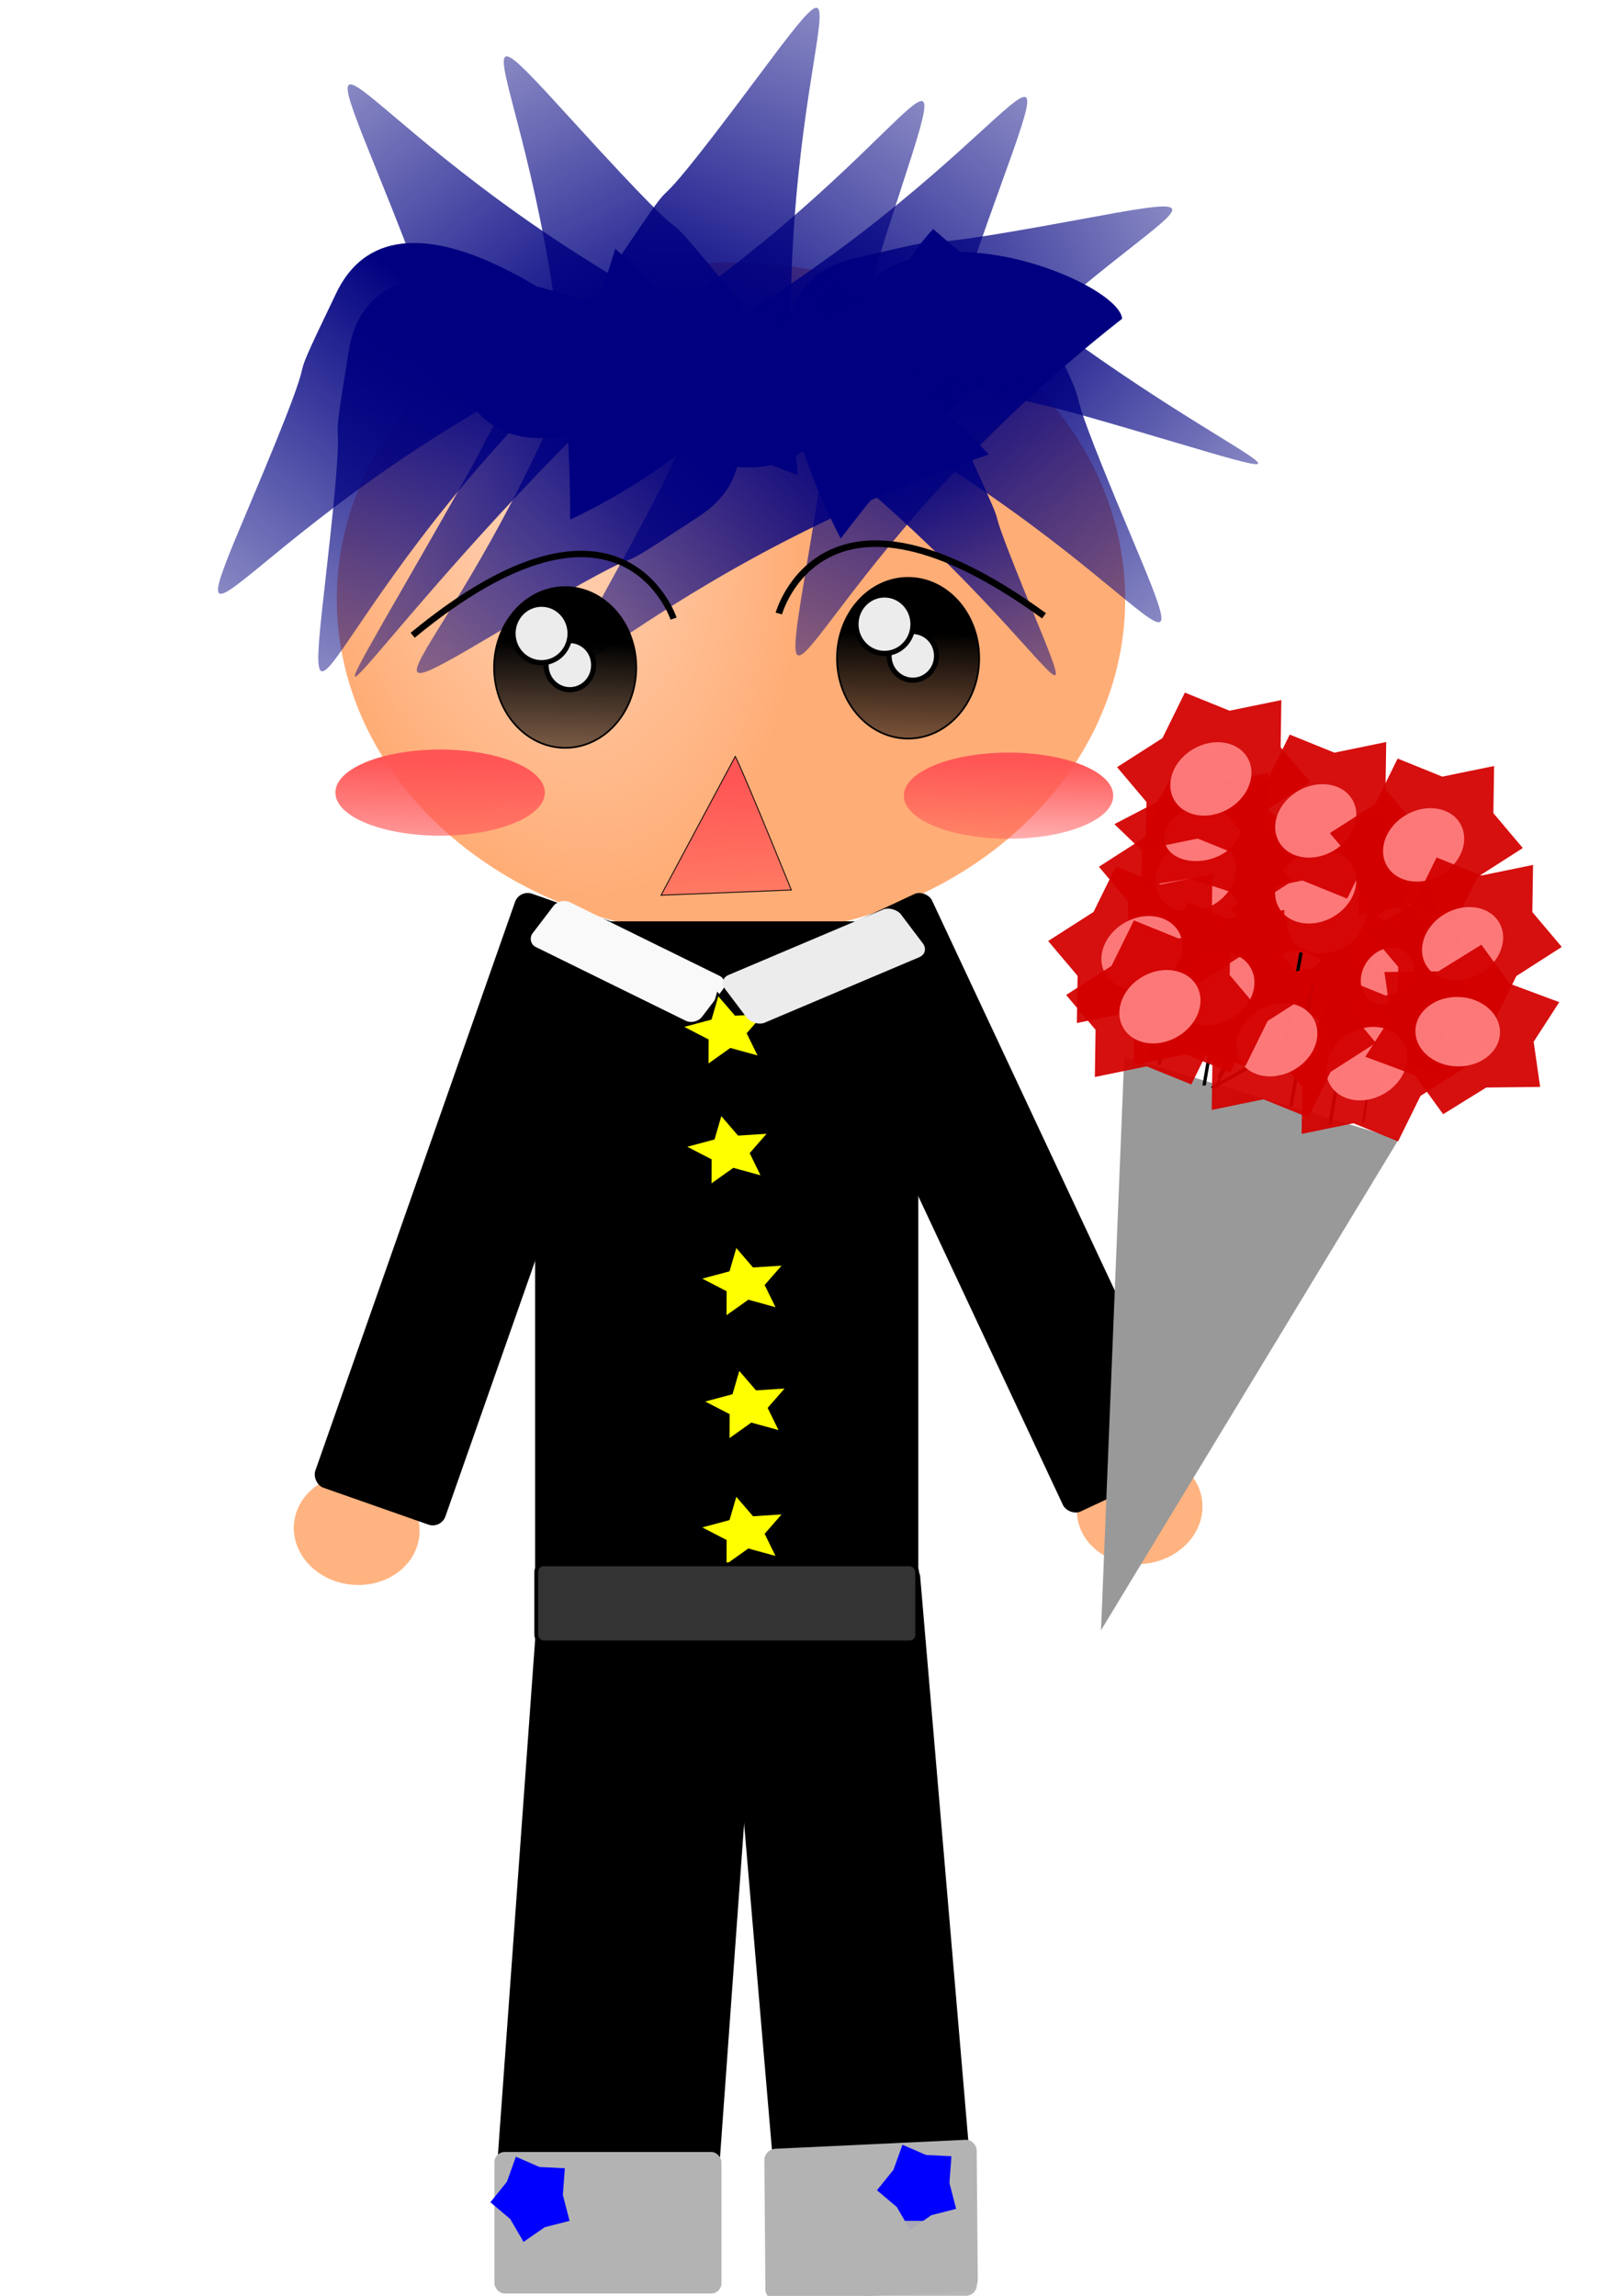 <?xml version="1.0"?>
<svg
    xmlns:rdf="http://www.w3.org/1999/02/22-rdf-syntax-ns#"
    xmlns="http://www.w3.org/2000/svg"
    xmlns:cc="http://creativecommons.org/ns#"
    xmlns:xlink="http://www.w3.org/1999/xlink"
    xmlns:dc="http://purl.org/dc/elements/1.1/"
    xmlns:svg="http://www.w3.org/2000/svg"
    xmlns:inkscape="http://www.inkscape.org/namespaces/inkscape"
    xmlns:sodipodi="http://sodipodi.sourceforge.net/DTD/sodipodi-0.dtd"
    xmlns:ns1="http://sozi.baierouge.fr"
    id="svg2"
    viewBox="0 0 744.09 1052.4"
    version="1.1"
  >
  <defs
      id="defs4"
    >
    <linearGradient
        id="linearGradient3944"
      >
      <stop
          id="stop3946"
          stop-color="#000080"
          offset="0"
      />
      <stop
          id="stop3948"
          stop-color="#000080"
          stop-opacity="0"
          offset="1"
      />
    </linearGradient
    >
    <radialGradient
        id="radialGradient3777"
        gradientUnits="userSpaceOnUse"
        cy="254.17"
        cx="209.45"
        gradientTransform="matrix(.284 .792 -.583 .21 306.08 59.274)"
        r="275.48"
      >
      <stop
          id="stop3773"
          stop-color="#fca"
          offset="0"
      />
      <stop
          id="stop3775"
          stop-color="#f95"
          offset="1"
      />
    </radialGradient
    >
    <filter
        id="filter4155"
      >
      <feGaussianBlur
          id="feGaussianBlur4157"
          stdDeviation="3.431"
      />
    </filter
    >
    <filter
        id="filter4159"
        y="-.136"
        width="1.256"
        x="-.128"
        height="1.272"
      >
      <feGaussianBlur
          id="feGaussianBlur4161"
          stdDeviation="5.223"
      />
    </filter
    >
    <linearGradient
        id="linearGradient5460"
        x1="-240.84"
        gradientUnits="userSpaceOnUse"
        x2="-244.54"
        y1="220.74"
        y2="348.37"
      >
      <stop
          id="stop5456"
          offset="0"
      />
      <stop
          id="stop5458"
          stop-opacity="0"
          offset="1"
      />
    </linearGradient
    >
    <linearGradient
        id="linearGradient5545"
        y2="274.78"
        gradientUnits="userSpaceOnUse"
        y1="115.52"
        x2="-347.13"
        x1="-337.03"
      >
      <stop
          id="stop5549"
          stop-color="#f55"
          offset="0"
      />
      <stop
          id="stop5551"
          stop-color="#f55"
          stop-opacity="0"
          offset="1"
      />
    </linearGradient
    >
    <linearGradient
        id="linearGradient5559"
        y2="331.19"
        gradientUnits="userSpaceOnUse"
        y1="118.84"
        x2="-352.9"
        x1="-341.36"
      >
      <stop
          id="stop5555"
          stop-color="#f55"
          offset="0"
      />
      <stop
          id="stop5557"
          stop-color="#f55"
          stop-opacity="0"
          offset="1"
      />
    </linearGradient
    >
    <linearGradient
        id="linearGradient3397"
        x1="-233.7"
        xlink:href="#linearGradient3944"
        gradientUnits="userSpaceOnUse"
        y1="372.51"
        gradientTransform="matrix(-.527 .304 .755 .473 28.886 42.064)"
        x2="-304.52"
        y2="678.44"
    />
    <linearGradient
        id="linearGradient3400"
        x1="-233.7"
        xlink:href="#linearGradient3944"
        gradientUnits="userSpaceOnUse"
        y1="372.51"
        gradientTransform="matrix(.69 .724 .724 -.69 222.85 613.19)"
        x2="-304.52"
        y2="678.44"
    />
    <linearGradient
        id="linearGradient3403"
        x1="-233.7"
        xlink:href="#linearGradient3944"
        gradientUnits="userSpaceOnUse"
        y1="372.51"
        gradientTransform="matrix(-.638 .77 -.77 -.638 399.13 590.3)"
        x2="-304.52"
        y2="678.44"
    />
    <linearGradient
        id="linearGradient3406"
        x1="-233.7"
        xlink:href="#linearGradient3944"
        gradientUnits="userSpaceOnUse"
        y1="372.51"
        gradientTransform="matrix(-.989 -.147 .147 -.989 26.979 493.93)"
        x2="-304.52"
        y2="678.44"
    />
    <linearGradient
        id="linearGradient3409"
        x1="-233.7"
        xlink:href="#linearGradient3944"
        gradientUnits="userSpaceOnUse"
        y1="372.51"
        gradientTransform="matrix(.97 -.242 -.242 -.97 625.43 480.14)"
        x2="-304.52"
        y2="678.44"
    />
    <linearGradient
        id="linearGradient3412"
        x1="-233.7"
        xlink:href="#linearGradient3944"
        gradientUnits="userSpaceOnUse"
        y1="372.51"
        gradientTransform="matrix(.628 -.778 .778 .628 285.59 -263.26)"
        x2="-304.52"
        y2="678.44"
    />
    <linearGradient
        id="linearGradient3415"
        x1="-233.7"
        xlink:href="#linearGradient3944"
        gradientUnits="userSpaceOnUse"
        y1="372.51"
        gradientTransform="matrix(-.626 -.779 .779 -.626 -50.817 219.52)"
        x2="-304.52"
        y2="678.44"
    />
    <linearGradient
        id="linearGradient3418"
        x1="-233.7"
        xlink:href="#linearGradient3944"
        gradientUnits="userSpaceOnUse"
        y1="372.51"
        gradientTransform="matrix(-.789 -.614 -.614 .789 480.2 -289.7)"
        x2="-304.52"
        y2="678.44"
    />
    <linearGradient
        id="linearGradient3421"
        x1="-233.7"
        xlink:href="#linearGradient3944"
        gradientUnits="userSpaceOnUse"
        y1="372.51"
        gradientTransform="matrix(.856 .517 -.517 .856 701.17 -10.327)"
        x2="-304.52"
        y2="678.44"
    />
    <linearGradient
        id="linearGradient3424"
        x1="-233.7"
        xlink:href="#linearGradient3944"
        gradientUnits="userSpaceOnUse"
        y1="372.51"
        gradientTransform="matrix(-.543 -.84 -.84 .543 564.67 -214.42)"
        x2="-304.52"
        y2="678.44"
    />
    <linearGradient
        id="linearGradient3427"
        x1="-233.7"
        xlink:href="#linearGradient3944"
        gradientUnits="userSpaceOnUse"
        y1="372.51"
        gradientTransform="matrix(-.063 -.607 -.67 .778 504.76 -271.79)"
        x2="-304.52"
        y2="678.44"
    />
    <linearGradient
        id="linearGradient3430"
        x1="-233.7"
        xlink:href="#linearGradient3944"
        gradientUnits="userSpaceOnUse"
        y1="372.51"
        gradientTransform="matrix(-.821 -.571 -.571 .821 230.01 -287.66)"
        x2="-304.52"
        y2="678.44"
    />
    <linearGradient
        id="linearGradient3433"
        x1="-233.7"
        xlink:href="#linearGradient3944"
        gradientUnits="userSpaceOnUse"
        y1="372.51"
        gradientTransform="matrix(.667 .745 .745 -.667 252.12 604.65)"
        x2="-304.52"
        y2="678.44"
    />
    <linearGradient
        id="linearGradient3436"
        x1="-233.7"
        xlink:href="#linearGradient3944"
        gradientUnits="userSpaceOnUse"
        y1="372.51"
        gradientTransform="matrix(-.626 -.78 -.78 .626 347.98 -275.75)"
        x2="-304.52"
        y2="678.44"
    />
    <linearGradient
        id="linearGradient3439"
        x1="-233.7"
        xlink:href="#linearGradient3944"
        gradientUnits="userSpaceOnUse"
        y1="372.51"
        gradientTransform="matrix(.374 -.354 .508 .556 313.14 -84.853)"
        x2="-304.52"
        y2="678.44"
    />
    <linearGradient
        id="linearGradient4363"
        y2="482.22"
        gradientUnits="userSpaceOnUse"
        y1="357.2"
        x2="342.09"
        x1="336.59"
      >
      <stop
          id="stop4359"
          stop-color="#f55"
          offset="0"
      />
      <stop
          id="stop4361"
          stop-color="#f55"
          stop-opacity="0"
          offset="1"
      />
    </linearGradient
    >
  </defs
  >
  <g
      id="layer1"
    >
    <g
        id="g4614"
      >
      <path
          id="path3001"
          opacity=".808"
          d="m621.79 340.64a275.48 182 0 1 1 -550.97 0 275.48 182 0 1 1 550.97 0z"
          transform="matrix(.656 0 0 .848 107.96 -14.169)"
          stroke-width="0"
          fill="url(#radialGradient3777)"
      />
      <path
          id="path3908"
          fill="url(#linearGradient3439)"
          d="m366.99 199.1c105.73 82.067 135.22 151.1 106.98 82.352-28.241-68.751-7.166-24.066-27.71-69.254-20.545-45.188-79.268-13.098-79.268-13.098z"
      />
      <path
          id="path4012"
          fill="url(#linearGradient3436)"
          d="m280.75 156.17c-164.41 75.772-207.13 171.86-166.41 75.555 40.721-96.307 9.881-35.191 39.834-97.411s126.57 21.856 126.57 21.856z"
      />
      <path
          id="path4018"
          fill="url(#linearGradient3433)"
          d="m296.43 169.78c160.19-84.355 197.76-182.57 162.19-84.244-35.58 98.324-8.01 35.664-34.64 99.384-26.62 63.71-127.55-15.14-127.55-15.14z"
      />
      <path
          id="path4020"
          d="m287.55 145.66c-136.3 119.14-150.13 223.38-138.28 119.49 11.86-103.89-0.46-36.55 10.69-104.7 11.16-68.143 127.59-14.79 127.59-14.79z"
          fill="url(#linearGradient3430)"
      />
      <path
          id="path4028"
          fill="url(#linearGradient3427)"
          d="m306.87 158.08c-120.43 109.96-180.04 211.88-121.47 110.21 58.574-101.67 18.596-36.021 58.485-102.53 39.889-66.512 62.982-7.668 62.982-7.668z"
      />
      <path
          id="path4030"
          d="m453.39 208.3c-171.33 58.467-223.7 149.66-173.29 58.046 50.407-91.61 13.446-33.989 49.638-92.8 36.192-58.81 123.65 34.753 123.65 34.753z"
          fill="url(#linearGradient3424)"
      />
      <path
          id="path4042"
          fill="url(#linearGradient3421)"
          d="m282.11 114.03c-1.451 4.727-2.929 9.366-4.429 13.917-53.445 162.08-135.75 212.87-48.207 161.09 90.001-53.227 33.555-14.495 91.213-52.496 57.66-38-38.58-122.51-38.58-122.51z"
      />
      <path
          id="path4048"
          fill="url(#linearGradient3418)"
          d="m514.48 146.08c-142.48 111.67-161.86 215.03-144.47 111.92 17.39-103.1 2.27-36.35 16.27-103.97 14.52-70.134 126.37-26.65 128.2-7.95z"
      />
      <path
          id="path4050"
          fill="url(#linearGradient3415)"
          d="m385.45 246.83c109.38-144.25 212.41-165.28 109.6-146.24-102.81 19.038-36.493 2.075-103.7 17.934-67.208 15.86-5.899 128.31-5.899 128.31z"
      />
      <path
          id="path4085"
          d="m351.91 168.81c164.25 76.119 206.76 172.3 166.25 75.906-40.518-96.393-9.806-35.212-39.628-97.495s-126.62 21.589-126.62 21.589z"
          fill="url(#linearGradient3412)"
      />
      <path
          id="path4087"
          fill="url(#linearGradient3409)"
          d="m261.41 238.15c0.079-181.04-69.277-260.08 1.111-182.75 70.388 77.323 27.815 23.715 71.762 76.98s-72.873 105.77-72.873 105.77z"
      />
      <path
          id="path4089"
          d="m365.78 217.72c-17.66-180.17 43.69-265.57-18.86-181.78-62.54 83.79-25.38 26.304-63.94 83.59-38.566 57.281 82.801 98.194 82.801 98.194z"
          fill="url(#linearGradient3406)"
      />
      <path
          id="path4097"
          fill="url(#linearGradient3403)"
          d="m338.43 157.41c-163.25-78.245-204.5-174.97-165.24-78.058 39.261 96.911 9.348 35.337 38.358 98.002s126.89-19.941 126.89-19.941z"
      />
      <path
          id="path3185"
          d="m253.29 177.12c157.41-89.411 191.84-188.77 159.41-89.364-32.42 99.404-6.87 35.904-31.45 100.43-24.58 64.53-127.96-11.07-127.96-11.07z"
          fill="url(#linearGradient3400)"
      />
      <path
          id="path3195"
          d="m427.85 104.97c109.44 96.364 205.38 125.88 109.77 97.465-95.61-28.411-33.645-7.587-96.357-27.98s-13.41-69.485-13.41-69.485z"
          fill="url(#linearGradient3397)"
      />
      <path
          id="path4022"
          stroke="#000"
          stroke-width="3"
          fill="none"
          d="m478.64 282.28c-101.49-73.83-121.58-1.06-121.58-1.06"
      />
      <path
          id="path4024"
          stroke="#000"
          stroke-width="2.928"
          fill="none"
          d="m189.2 291.19c95.957-79.117 119.61-7.632 119.61-7.632"
      />
      <g
          id="g3563"
        >
        <g
            id="g5510"
          >
          <path
              id="path4026"
              stroke="#000"
              transform="matrix(.767 0 0 .788 462.26 120.69)"
              fill="url(#linearGradient5460)"
              d="m-222.37 235.12a42.491 46.74 0 1 1 -84.982 0 42.491 46.74 0 1 1 84.982 0z"
          />
        </g
        >
        <path
            id="path4031"
            d="m-266.28 521.22a14.164 14.164 0 1 1 -28.327 0 14.164 14.164 0 1 1 28.327 0z"
            transform="matrix(.767 0 0 .788 476.37 -105.84)"
            stroke="#000"
            stroke-width="3"
            fill="#ececec"
        />
        <path
            id="path4033"
            d="m-133.14 453.24a16.996 16.996 0 1 1 -33.993 0 16.996 16.996 0 1 1 33.993 0z"
            transform="matrix(.767 0 0 .788 363.44 -66.784)"
            stroke="#000"
            stroke-width="3"
            fill="#ececec"
        />
      </g
      >
      <path
          id="path4070"
          stroke="#000"
          stroke-width=".39"
          fill="url(#linearGradient4363)"
          d="m362.81 407.96c-24.04-59.02-25.72-61.24-25.72-61.24l-34.019 63.641z"
      />
      <path
          id="path4076"
          d="m-291.77 153.68a48.865 46.032 0 1 1 -97.729 0 48.865 46.032 0 1 1 97.729 0z"
          transform="matrix(.982 0 0 .427 536.28 297.7)"
          filter="url(#filter4159)"
          stroke-width="0"
          fill="url(#linearGradient5559)"
      />
      <path
          id="path4090"
          d="m-291.77 153.68a48.865 46.032 0 1 1 -97.729 0 48.865 46.032 0 1 1 97.729 0z"
          transform="matrix(.982 0 0 .427 796.89 299.11)"
          filter="url(#filter4155)"
          stroke-width="0"
          fill="url(#linearGradient5545)"
      />
      <g
          id="g5525"
          transform="translate(157.22 -4.249)"
        >
        <g
            id="g5527"
          >
          <path
              id="path5529"
              stroke="#000"
              transform="matrix(.767 0 0 .788 462.26 120.69)"
              fill="url(#linearGradient5460)"
              d="m-222.37 235.12c0 25.814-19.024 46.74-42.491 46.74s-42.491-20.926-42.491-46.74 19.024-46.74 42.491-46.74 42.491 20.926 42.491 46.74z"
          />
        </g
        >
        <path
            id="path5531"
            d="m-266.28 521.22c0 7.822-6.341 14.164-14.164 14.164-7.822 0-14.164-6.341-14.164-14.164 0-7.822 6.341-14.164 14.164-14.164 7.822 0 14.164 6.341 14.164 14.164z"
            transform="matrix(.767 0 0 .788 476.37 -105.84)"
            stroke="#000"
            stroke-width="3"
            fill="#ececec"
        />
        <path
            id="path5533"
            d="m-133.14 453.24c0 9.387-7.61 16.996-16.996 16.996-9.387 0-16.996-7.61-16.996-16.996 0-9.387 7.61-16.996 16.996-16.996 9.387 0 16.996 7.61 16.996 16.996z"
            transform="matrix(.767 0 0 .788 363.44 -66.784)"
            stroke="#000"
            stroke-width="3"
            fill="#ececec"
        />
      </g
      >
      <rect
          id="rect3953"
          ry="5.842"
          height="329.11"
          width="175.67"
          y="422.32"
          x="245.34"
      />
      <g
          id="g5606"
          stroke-width="0"
          transform="matrix(.995 .103 -.103 .995 59.851 -19.134)"
        >
        <path
            id="path5590"
            transform="translate(491.84 313.24)"
            fill="#ffb380"
            d="m-285.76 392.23c0 14.037-12.917 25.416-28.851 25.416s-28.851-11.379-28.851-25.416 12.917-25.416 28.851-25.416 28.851 11.379 28.851 25.416z"
        />
        <rect
            id="rect5584"
            transform="rotate(13.441)"
            ry="6.135"
            height="288.51"
            width="63.197"
            y="343.47"
            x="309.55"
        />
      </g
      >
      <rect
          id="rect5578"
          ry="5.01"
          transform="matrix(.897 .441 -.606 .795 0 0)"
          height="25.803"
          width="86.643"
          y="260.88"
          x="462.46"
          stroke-width="0"
          fill="#f9f9f9"
      />
      <path
          id="path4074"
          d="m-225.2 127.47-35.915-11.81-28.837 24.45 0.133-37.807-32.164-19.87 35.998-11.556 8.959-36.73 22.114 30.665 37.701-2.83-22.33 30.508z"
          transform="matrix(.37 0 0 .31 431.57 445.02)"
          stroke="#000"
          stroke-width="2.951"
          fill="#ff0"
      />
      <g
          id="g5610"
          stroke-width="0"
          transform="matrix(.991 -.137 .137 .991 -72.878 68.229)"
        >
        <path
            id="path5588"
            transform="translate(818.81 306.37)"
            fill="#ffb380"
            d="m-285.76 392.23c0 14.037-12.917 25.416-28.851 25.416s-28.851-11.379-28.851-25.416 12.917-25.416 28.851-25.416 28.851 11.379 28.851 25.416z"
        />
        <rect
            id="rect5586"
            ry="6.135"
            transform="rotate(-17.236)"
            height="288.51"
            width="63.197"
            y="517.88"
            x="243.41"
        />
      </g
      >
      <rect
          id="rect5576"
          ry="5.324"
          transform="matrix(.921 -.39 .603 .798 0 0)"
          height="27.421"
          width="87.579"
          y="558.55"
          x="-8.341"
          stroke-width="0"
          fill="#ececec"
      />
      <path
          id="path5592"
          d="m-225.2 127.47-35.915-11.81-28.837 24.45 0.133-37.807-32.164-19.87 35.998-11.556 8.959-36.73 22.114 30.665 37.701-2.83-22.33 30.508z"
          transform="matrix(.37 0 0 .31 441.19 616.75)"
          stroke="#000"
          stroke-width="2.951"
          fill="#ff0"
      />
      <path
          id="path5594"
          d="m-225.2 127.47-35.915-11.81-28.837 24.45 0.133-37.807-32.164-19.87 35.998-11.556 8.959-36.73 22.114 30.665 37.701-2.83-22.33 30.508z"
          transform="matrix(.37 0 0 .31 439.82 560.42)"
          stroke="#000"
          stroke-width="2.951"
          fill="#ff0"
      />
      <path
          id="path5596"
          d="m-225.2 127.47-35.915-11.81-28.837 24.45 0.133-37.807-32.164-19.87 35.998-11.556 8.959-36.73 22.114 30.665 37.701-2.83-22.33 30.508z"
          transform="matrix(.37 0 0 .31 432.95 499.97)"
          stroke="#000"
          stroke-width="2.951"
          fill="#ff0"
      />
      <path
          id="path5598"
          d="m-225.2 127.47-35.915-11.81-28.837 24.45 0.133-37.807-32.164-19.87 35.998-11.556 8.959-36.73 22.114 30.665 37.701-2.83-22.33 30.508z"
          transform="matrix(.37 0 0 .31 439.82 674.45)"
          stroke="#000"
          stroke-width="2.951"
          fill="#ff0"
      />
      <rect
          id="rect5600"
          ry="3.7"
          transform="matrix(.995 -.097 .085 .996 0 0)"
          height="288.43"
          width="90.089"
          y="756.5"
          x="268.93"
          stroke-width="0"
      />
      <rect
          id="rect5604"
          ry="3.432"
          transform="matrix(.999 .044 -.072 .997 0 0)"
          height="267.52"
          width="101.68"
          y="724.25"
          x="298.96"
          stroke-width="0"
      />
      <rect
          id="rect5624"
          ry="3.442"
          height="35.792"
          width="174.64"
          stroke="#000"
          y="717.07"
          x="245.84"
          stroke-width="1.74"
          fill="#333"
      />
      <g
          id="g3540"
          stroke-width="0"
        >
        <rect
            id="rect5650"
            ry="4.691"
            height="64.867"
            width="104.08"
            y="986.42"
            x="226.68"
            fill="#b3b3b3"
        />
        <path
            id="path5662"
            transform="matrix(.557 0 0 .587 428.71 884.13)"
            fill="#00f"
            d="m-300.87 228.06-20.357 4.919-17.513 11.485-10.969-17.841-16.335-13.107 13.578-15.945 7.418-19.586 19.361 7.986 20.919 1.002-1.612 20.881z"
        />
      </g
      >
      <g
          id="g3544"
        >
        <rect
            id="rect5652"
            transform="matrix(.999 -.047 .008 1 0 0)"
            ry="5.024"
            height="69.469"
            width="97.447"
            y="1001.3"
            x="342.73"
            stroke-width="0"
            fill="#b3b3b3"
        />
        <path
            id="path5660"
            stroke-width="0"
            d="m-300.87 228.06-20.357 4.919-17.513 11.485-10.969-17.841-16.335-13.107 13.578-15.945 7.418-19.586 19.361 7.986 20.919 1.002-1.612 20.881z"
            transform="matrix(.557 0 0 .587 605.94 878.63)"
            fill="#00f"
        />
        <rect
            id="rect3538"
            fill-opacity=".938"
            ry="5.024"
            height="34.346"
            width="56.327"
            y="1018"
            x="391.54"
            fill="#b3b3b3"
        />
      </g
      >
      <path
          id="path4373"
          stroke-width="0"
          transform="matrix(.468 .141 -.316 1.048 849.2 356.32)"
          fill="#999"
          d="m-443.75 432.76-67.223-116.43-67.223-116.43 134.45-0h134.45l-67.223 116.43z"
      />
      <g
          id="g4424"
          transform="translate(-4.122 1.374)"
        >
        <g
            id="g4379"
            stroke-width="0"
            transform="matrix(.598 -.341 .294 .516 737.96 140.01)"
            fill-opacity=".938"
          >
          <path
              id="path4375"
              transform="matrix(.694 0 0 .676 -142.55 61.42)"
              fill="#d40000"
              d="m-296.75 348.96-51.68 3.236-40.328 32.48-28.643-43.138-48.292-18.685 23.037-46.374-7.965-51.165 51.68-3.236 40.328-32.48 28.643 43.138 48.292 18.685-23.037 46.374z"
          />
          <path
              id="path4377"
              transform="translate(-103.04 -233.55)"
              fill="#ff8080"
              d="m-270.65 489.77c0 14.796-12.609 26.79-28.164 26.79-15.554 0-28.164-11.994-28.164-26.79s12.609-26.79 28.164-26.79c15.554 0 28.164 11.994 28.164 26.79z"
          />
        </g
        >
        <path
            id="path4404"
            stroke="#000"
            stroke-width="1.526"
            d="m566.26 439.39c-10.091 55.823-10.091 56.802-10.091 56.802"
        />
      </g
      >
      <g
          id="g4430"
          transform="matrix(.945 .326 -.326 .945 194.89 -156.25)"
        >
        <g
            id="g4432"
            stroke-width="0"
            transform="matrix(.598 -.341 .294 .516 737.96 140.01)"
            fill-opacity=".938"
          >
          <path
              id="path4434"
              d="m-296.75 348.96-51.68 3.236-40.328 32.48-28.643-43.138-48.292-18.685 23.037-46.374-7.965-51.165 51.68-3.236 40.328-32.48 28.643 43.138 48.292 18.685-23.037 46.374z"
              transform="matrix(.694 0 0 .676 -142.55 61.42)"
              fill="#d40000"
          />
          <path
              id="path4436"
              transform="translate(-103.04 -233.55)"
              fill="#ff8080"
              d="m-270.65 489.77c0 14.796-12.609 26.79-28.164 26.79-15.554 0-28.164-11.994-28.164-26.79s12.609-26.79 28.164-26.79c15.554 0 28.164 11.994 28.164 26.79z"
          />
        </g
        >
        <path
            id="path4438"
            stroke="#000"
            stroke-width="1.526"
            d="m566.26 439.39c-10.091 55.823-10.091 56.802-10.091 56.802"
        />
      </g
      >
      <g
          id="g4440"
          transform="matrix(.635 .772 -.772 .635 585.55 -245.67)"
        >
        <g
            id="g4442"
            stroke-width="0"
            transform="matrix(.598 -.341 .294 .516 737.96 140.01)"
            fill-opacity=".938"
          >
          <path
              id="path4444"
              transform="matrix(.694 0 0 .676 -142.55 61.42)"
              fill="#d40000"
              d="m-296.75 348.96-51.68 3.236-40.328 32.48-28.643-43.138-48.292-18.685 23.037-46.374-7.965-51.165 51.68-3.236 40.328-32.48 28.643 43.138 48.292 18.685-23.037 46.374z"
          />
          <path
              id="path4446"
              transform="translate(-103.04 -233.55)"
              fill="#ff8080"
              d="m-270.65 489.77c0 14.796-12.609 26.79-28.164 26.79-15.554 0-28.164-11.994-28.164-26.79s12.609-26.79 28.164-26.79c15.554 0 28.164 11.994 28.164 26.79z"
          />
        </g
        >
        <path
            id="path4448"
            stroke="#000"
            stroke-width="1.526"
            d="m566.26 439.39c-10.091 55.823-10.091 56.802-10.091 56.802"
        />
      </g
      >
      <g
          id="g4450"
          transform="translate(53.58 19.234)"
        >
        <g
            id="g4452"
            stroke-width="0"
            transform="matrix(.598 -.341 .294 .516 737.96 140.01)"
            fill-opacity=".938"
          >
          <path
              id="path4454"
              d="m-296.75 348.96-51.68 3.236-40.328 32.48-28.643-43.138-48.292-18.685 23.037-46.374-7.965-51.165 51.68-3.236 40.328-32.48 28.643 43.138 48.292 18.685-23.037 46.374z"
              transform="matrix(.694 0 0 .676 -142.55 61.42)"
              fill="#d40000"
          />
          <path
              id="path4456"
              transform="translate(-103.04 -233.55)"
              fill="#ff8080"
              d="m-270.65 489.77c0 14.796-12.609 26.79-28.164 26.79-15.554 0-28.164-11.994-28.164-26.79s12.609-26.79 28.164-26.79c15.554 0 28.164 11.994 28.164 26.79z"
          />
        </g
        >
        <path
            id="path4458"
            stroke="#000"
            stroke-width="1.526"
            d="m566.26 439.39c-10.091 55.823-10.091 56.802-10.091 56.802"
        />
      </g
      >
      <g
          id="g4460"
          transform="matrix(.693 .247 -.277 .777 309.04 -24.227)"
        >
        <g
            id="g4462"
            stroke-width="0"
            transform="matrix(.598 -.341 .294 .516 737.96 140.01)"
            fill-opacity=".938"
          >
          <path
              id="path4464"
              transform="matrix(.694 0 0 .676 -142.55 61.42)"
              fill="#d40000"
              d="m-296.75 348.96-51.68 3.236-40.328 32.48-28.643-43.138-48.292-18.685 23.037-46.374-7.965-51.165 51.68-3.236 40.328-32.48 28.643 43.138 48.292 18.685-23.037 46.374z"
          />
          <path
              id="path4466"
              transform="translate(-103.04 -233.55)"
              fill="#ff8080"
              d="m-270.65 489.77c0 14.796-12.609 26.79-28.164 26.79-15.554 0-28.164-11.994-28.164-26.79s12.609-26.79 28.164-26.79c15.554 0 28.164 11.994 28.164 26.79z"
          />
        </g
        >
        <path
            id="path4468"
            stroke="#000"
            stroke-width="1.526"
            d="m566.26 439.39c-10.091 55.823-10.091 56.802-10.091 56.802"
        />
      </g
      >
      <g
          id="g4470"
          transform="translate(35.72 10.991)"
        >
        <g
            id="g4472"
            stroke-width="0"
            transform="matrix(.598 -.341 .294 .516 737.96 140.01)"
            fill-opacity=".938"
          >
          <path
              id="path4474"
              transform="matrix(.694 0 0 .676 -142.55 61.42)"
              fill="#d40000"
              d="m-296.75 348.96-51.68 3.236-40.328 32.48-28.643-43.138-48.292-18.685 23.037-46.374-7.965-51.165 51.68-3.236 40.328-32.48 28.643 43.138 48.292 18.685-23.037 46.374z"
          />
          <path
              id="path4476"
              transform="translate(-103.04 -233.55)"
              fill="#ff8080"
              d="m-270.65 489.77c0 14.796-12.609 26.79-28.164 26.79-15.554 0-28.164-11.994-28.164-26.79s12.609-26.79 28.164-26.79c15.554 0 28.164 11.994 28.164 26.79z"
          />
        </g
        >
        <path
            id="path4478"
            stroke="#000"
            stroke-width="1.526"
            d="m566.26 439.39c-10.091 55.823-10.091 56.802-10.091 56.802"
        />
      </g
      >
      <g
          id="g4480"
          transform="translate(30.224 -2.748)"
        >
        <g
            id="g4482"
            stroke-width="0"
            transform="matrix(.598 -.341 .294 .516 737.96 140.01)"
            fill-opacity=".938"
          >
          <path
              id="path4484"
              d="m-296.75 348.96-51.68 3.236-40.328 32.48-28.643-43.138-48.292-18.685 23.037-46.374-7.965-51.165 51.68-3.236 40.328-32.48 28.643 43.138 48.292 18.685-23.037 46.374z"
              transform="matrix(.694 0 0 .676 -142.55 61.42)"
              fill="#d40000"
          />
          <path
              id="path4486"
              transform="translate(-103.04 -233.55)"
              fill="#ff8080"
              d="m-270.65 489.77c0 14.796-12.609 26.79-28.164 26.79-15.554 0-28.164-11.994-28.164-26.79s12.609-26.79 28.164-26.79c15.554 0 28.164 11.994 28.164 26.79z"
          />
        </g
        >
        <path
            id="path4488"
            stroke="#000"
            stroke-width="1.526"
            d="m566.26 439.39c-10.091 55.823-10.091 56.802-10.091 56.802"
        />
      </g
      >
      <g
          id="g4490"
          transform="matrix(.658 0 0 .771 259.09 131.82)"
        >
        <g
            id="g4492"
            stroke-width="0"
            transform="matrix(.598 -.341 .294 .516 737.96 140.01)"
            fill-opacity=".938"
          >
          <path
              id="path4494"
              transform="matrix(.694 0 0 .676 -142.55 61.42)"
              fill="#d40000"
              d="m-296.75 348.96-51.68 3.236-40.328 32.48-28.643-43.138-48.292-18.685 23.037-46.374-7.965-51.165 51.68-3.236 40.328-32.48 28.643 43.138 48.292 18.685-23.037 46.374z"
          />
          <path
              id="path4496"
              transform="translate(-103.04 -233.55)"
              fill="#ff8080"
              d="m-270.65 489.77c0 14.796-12.609 26.79-28.164 26.79-15.554 0-28.164-11.994-28.164-26.79s12.609-26.79 28.164-26.79c15.554 0 28.164 11.994 28.164 26.79z"
          />
        </g
        >
        <path
            id="path4498"
            stroke="#000"
            stroke-width="1.526"
            d="m566.26 439.39c-10.091 55.823-10.091 56.802-10.091 56.802"
        />
      </g
      >
      <g
          id="g4500"
          transform="translate(-24.729 -8.243)"
        >
        <g
            id="g4502"
            stroke-width="0"
            transform="matrix(.598 -.341 .294 .516 737.96 140.01)"
            fill-opacity=".938"
          >
          <path
              id="path4504"
              d="m-296.75 348.96-51.68 3.236-40.328 32.48-28.643-43.138-48.292-18.685 23.037-46.374-7.965-51.165 51.68-3.236 40.328-32.48 28.643 43.138 48.292 18.685-23.037 46.374z"
              transform="matrix(.694 0 0 .676 -142.55 61.42)"
              fill="#d40000"
          />
          <path
              id="path4506"
              transform="translate(-103.04 -233.55)"
              fill="#ff8080"
              d="m-270.65 489.77c0 14.796-12.609 26.79-28.164 26.79-15.554 0-28.164-11.994-28.164-26.79s12.609-26.79 28.164-26.79c15.554 0 28.164 11.994 28.164 26.79z"
          />
        </g
        >
        <path
            id="path4508"
            stroke="#000"
            stroke-width="1.526"
            d="m566.26 439.39c-10.091 55.823-10.091 56.802-10.091 56.802"
        />
      </g
      >
      <g
          id="g4538"
          stroke-width="0"
          transform="translate(-241.8 86.552)"
          fill-opacity=".938"
        >
        <path
            id="path4514"
            d="m-296.75 348.96-51.68 3.236-40.328 32.48-28.643-43.138-48.292-18.685 23.037-46.374-7.965-51.165 51.68-3.236 40.328-32.48 28.643 43.138 48.292 18.685-23.037 46.374z"
            transform="matrix(.415 -.236 .199 .349 890.62 179.04)"
            fill="#d40000"
        />
        <path
            id="path4516"
            transform="matrix(.598 -.341 .294 .516 826.15 14.797)"
            fill="#ff8080"
            d="m-270.65 489.77c0 14.796-12.609 26.79-28.164 26.79-15.554 0-28.164-11.994-28.164-26.79s12.609-26.79 28.164-26.79c15.554 0 28.164 11.994 28.164 26.79z"
        />
      </g
      >
      <g
          id="g4542"
          stroke-width="0"
          transform="translate(-164.86 118.15)"
          fill-opacity=".938"
        >
        <path
            id="path4544"
            transform="matrix(.415 -.236 .199 .349 890.62 179.04)"
            fill="#d40000"
            d="m-296.75 348.96-51.68 3.236-40.328 32.48-28.643-43.138-48.292-18.685 23.037-46.374-7.965-51.165 51.68-3.236 40.328-32.48 28.643 43.138 48.292 18.685-23.037 46.374z"
        />
        <path
            id="path4546"
            transform="matrix(.598 -.341 .294 .516 826.15 14.797)"
            fill="#ff8080"
            d="m-270.65 489.77c0 14.796-12.609 26.79-28.164 26.79-15.554 0-28.164-11.994-28.164-26.79s12.609-26.79 28.164-26.79c15.554 0 28.164 11.994 28.164 26.79z"
        />
      </g
      >
      <g
          id="g4548"
          stroke-width="0"
          transform="translate(-206.08 107.16)"
          fill-opacity=".938"
        >
        <path
            id="path4550"
            d="m-296.75 348.96-51.68 3.236-40.328 32.48-28.643-43.138-48.292-18.685 23.037-46.374-7.965-51.165 51.68-3.236 40.328-32.48 28.643 43.138 48.292 18.685-23.037 46.374z"
            transform="matrix(.415 -.236 .199 .349 890.62 179.04)"
            fill="#d40000"
        />
        <path
            id="path4552"
            transform="matrix(.598 -.341 .294 .516 826.15 14.797)"
            fill="#ff8080"
            d="m-270.65 489.77c0 14.796-12.609 26.79-28.164 26.79-15.554 0-28.164-11.994-28.164-26.79s12.609-26.79 28.164-26.79c15.554 0 28.164 11.994 28.164 26.79z"
        />
      </g
      >
      <g
          id="g4554"
          stroke-width="0"
          transform="translate(-234.93 83.804)"
          fill-opacity=".938"
        >
        <path
            id="path4556"
            transform="matrix(.415 -.236 .199 .349 890.62 179.04)"
            fill="#d40000"
            d="m-296.75 348.96-51.68 3.236-40.328 32.48-28.643-43.138-48.292-18.685 23.037-46.374-7.965-51.165 51.68-3.236 40.328-32.48 28.643 43.138 48.292 18.685-23.037 46.374z"
        />
        <path
            id="path4558"
            transform="matrix(.598 -.341 .294 .516 826.15 14.797)"
            fill="#ff8080"
            d="m-270.65 489.77c0 14.796-12.609 26.79-28.164 26.79-15.554 0-28.164-11.994-28.164-26.79s12.609-26.79 28.164-26.79c15.554 0 28.164 11.994 28.164 26.79z"
        />
      </g
      >
      <g
          id="g4560"
          stroke-width="0"
          transform="translate(-267.9 67.318)"
          fill-opacity=".938"
        >
        <path
            id="path4562"
            d="m-296.75 348.96-51.68 3.236-40.328 32.48-28.643-43.138-48.292-18.685 23.037-46.374-7.965-51.165 51.68-3.236 40.328-32.48 28.643 43.138 48.292 18.685-23.037 46.374z"
            transform="matrix(.415 -.236 .199 .349 890.62 179.04)"
            fill="#d40000"
        />
        <path
            id="path4564"
            transform="matrix(.598 -.341 .294 .516 826.15 14.797)"
            fill="#ff8080"
            d="m-270.65 489.77c0 14.796-12.609 26.79-28.164 26.79-15.554 0-28.164-11.994-28.164-26.79s12.609-26.79 28.164-26.79c15.554 0 28.164 11.994 28.164 26.79z"
        />
      </g
      >
      <g
          id="g4566"
          stroke-width="0"
          transform="matrix(.938 0 0 .762 -191.14 100.39)"
          fill-opacity=".938"
        >
        <path
            id="path4568"
            transform="matrix(.415 -.236 .199 .349 890.62 179.04)"
            fill="#d40000"
            d="m-296.75 348.96-51.68 3.236-40.328 32.48-28.643-43.138-48.292-18.685 23.037-46.374-7.965-51.165 51.68-3.236 40.328-32.48 28.643 43.138 48.292 18.685-23.037 46.374z"
        />
        <path
            id="path4570"
            transform="matrix(.598 -.341 .294 .516 826.15 14.797)"
            fill="#ff8080"
            d="m-270.65 489.77c0 14.796-12.609 26.79-28.164 26.79-15.554 0-28.164-11.994-28.164-26.79s12.609-26.79 28.164-26.79c15.554 0 28.164 11.994 28.164 26.79z"
        />
      </g
      >
      <g
          id="g4572"
          stroke-width="0"
          transform="translate(-188.22 6.869)"
          fill-opacity=".938"
        >
        <path
            id="path4574"
            d="m-296.75 348.96-51.68 3.236-40.328 32.48-28.643-43.138-48.292-18.685 23.037-46.374-7.965-51.165 51.68-3.236 40.328-32.48 28.643 43.138 48.292 18.685-23.037 46.374z"
            transform="matrix(.415 -.236 .199 .349 890.62 179.04)"
            fill="#d40000"
        />
        <path
            id="path4576"
            transform="matrix(.598 -.341 .294 .516 826.15 14.797)"
            fill="#ff8080"
            d="m-270.65 489.77c0 14.796-12.609 26.79-28.164 26.79-15.554 0-28.164-11.994-28.164-26.79s12.609-26.79 28.164-26.79c15.554 0 28.164 11.994 28.164 26.79z"
        />
      </g
      >
      <g
          id="g4578"
          stroke-width="0"
          transform="translate(-138.76 17.86)"
          fill-opacity=".938"
        >
        <path
            id="path4580"
            transform="matrix(.415 -.236 .199 .349 890.62 179.04)"
            fill="#d40000"
            d="m-296.75 348.96-51.68 3.236-40.328 32.48-28.643-43.138-48.292-18.685 23.037-46.374-7.965-51.165 51.68-3.236 40.328-32.48 28.643 43.138 48.292 18.685-23.037 46.374z"
        />
        <path
            id="path4582"
            transform="matrix(.598 -.341 .294 .516 826.15 14.797)"
            fill="#ff8080"
            d="m-270.65 489.77c0 14.796-12.609 26.79-28.164 26.79-15.554 0-28.164-11.994-28.164-26.79s12.609-26.79 28.164-26.79c15.554 0 28.164 11.994 28.164 26.79z"
        />
      </g
      >
      <g
          id="g4584"
          stroke-width="0"
          transform="translate(-259.66 92.047)"
          fill-opacity=".938"
        >
        <path
            id="path4586"
            d="m-296.75 348.96-51.68 3.236-40.328 32.48-28.643-43.138-48.292-18.685 23.037-46.374-7.965-51.165 51.68-3.236 40.328-32.48 28.643 43.138 48.292 18.685-23.037 46.374z"
            transform="matrix(.415 -.236 .199 .349 890.62 179.04)"
            fill="#d40000"
        />
        <path
            id="path4588"
            transform="matrix(.598 -.341 .294 .516 826.15 14.797)"
            fill="#ff8080"
            d="m-270.65 489.77c0 14.796-12.609 26.79-28.164 26.79-15.554 0-28.164-11.994-28.164-26.79s12.609-26.79 28.164-26.79c15.554 0 28.164 11.994 28.164 26.79z"
        />
      </g
      >
      <g
          id="g4590"
          stroke-width="0"
          transform="translate(-120.9 63.197)"
          fill-opacity=".938"
        >
        <path
            id="path4592"
            transform="matrix(.415 -.236 .199 .349 890.62 179.04)"
            fill="#d40000"
            d="m-296.75 348.96-51.68 3.236-40.328 32.48-28.643-43.138-48.292-18.685 23.037-46.374-7.965-51.165 51.68-3.236 40.328-32.48 28.643 43.138 48.292 18.685-23.037 46.374z"
        />
        <path
            id="path4594"
            transform="matrix(.598 -.341 .294 .516 826.15 14.797)"
            fill="#ff8080"
            d="m-270.65 489.77c0 14.796-12.609 26.79-28.164 26.79-15.554 0-28.164-11.994-28.164-26.79s12.609-26.79 28.164-26.79c15.554 0 28.164 11.994 28.164 26.79z"
        />
      </g
      >
      <g
          id="g4596"
          stroke-width="0"
          transform="matrix(.848 .53 -.53 .848 192.95 -259.83)"
          fill-opacity=".938"
        >
        <path
            id="path4598"
            d="m-296.75 348.96-51.68 3.236-40.328 32.48-28.643-43.138-48.292-18.685 23.037-46.374-7.965-51.165 51.68-3.236 40.328-32.48 28.643 43.138 48.292 18.685-23.037 46.374z"
            transform="matrix(.415 -.236 .199 .349 890.62 179.04)"
            fill="#d40000"
        />
        <path
            id="path4600"
            transform="matrix(.598 -.341 .294 .516 826.15 14.797)"
            fill="#ff8080"
            d="m-270.65 489.77c0 14.796-12.609 26.79-28.164 26.79-15.554 0-28.164-11.994-28.164-26.79s12.609-26.79 28.164-26.79c15.554 0 28.164 11.994 28.164 26.79z"
        />
      </g
      >
      <g
          id="g4602"
          stroke-width="0"
          transform="translate(-236.3 -12.365)"
          fill-opacity=".938"
        >
        <path
            id="path4604"
            transform="matrix(.415 -.236 .199 .349 890.62 179.04)"
            fill="#d40000"
            d="m-296.75 348.96-51.68 3.236-40.328 32.48-28.643-43.138-48.292-18.685 23.037-46.374-7.965-51.165 51.68-3.236 40.328-32.48 28.643 43.138 48.292 18.685-23.037 46.374z"
        />
        <path
            id="path4606"
            transform="matrix(.598 -.341 .294 .516 826.15 14.797)"
            fill="#ff8080"
            d="m-270.65 489.77c0 14.796-12.609 26.79-28.164 26.79-15.554 0-28.164-11.994-28.164-26.79s12.609-26.79 28.164-26.79c15.554 0 28.164 11.994 28.164 26.79z"
        />
      </g
      >
    </g
    >
  </g
  >
</svg
>
